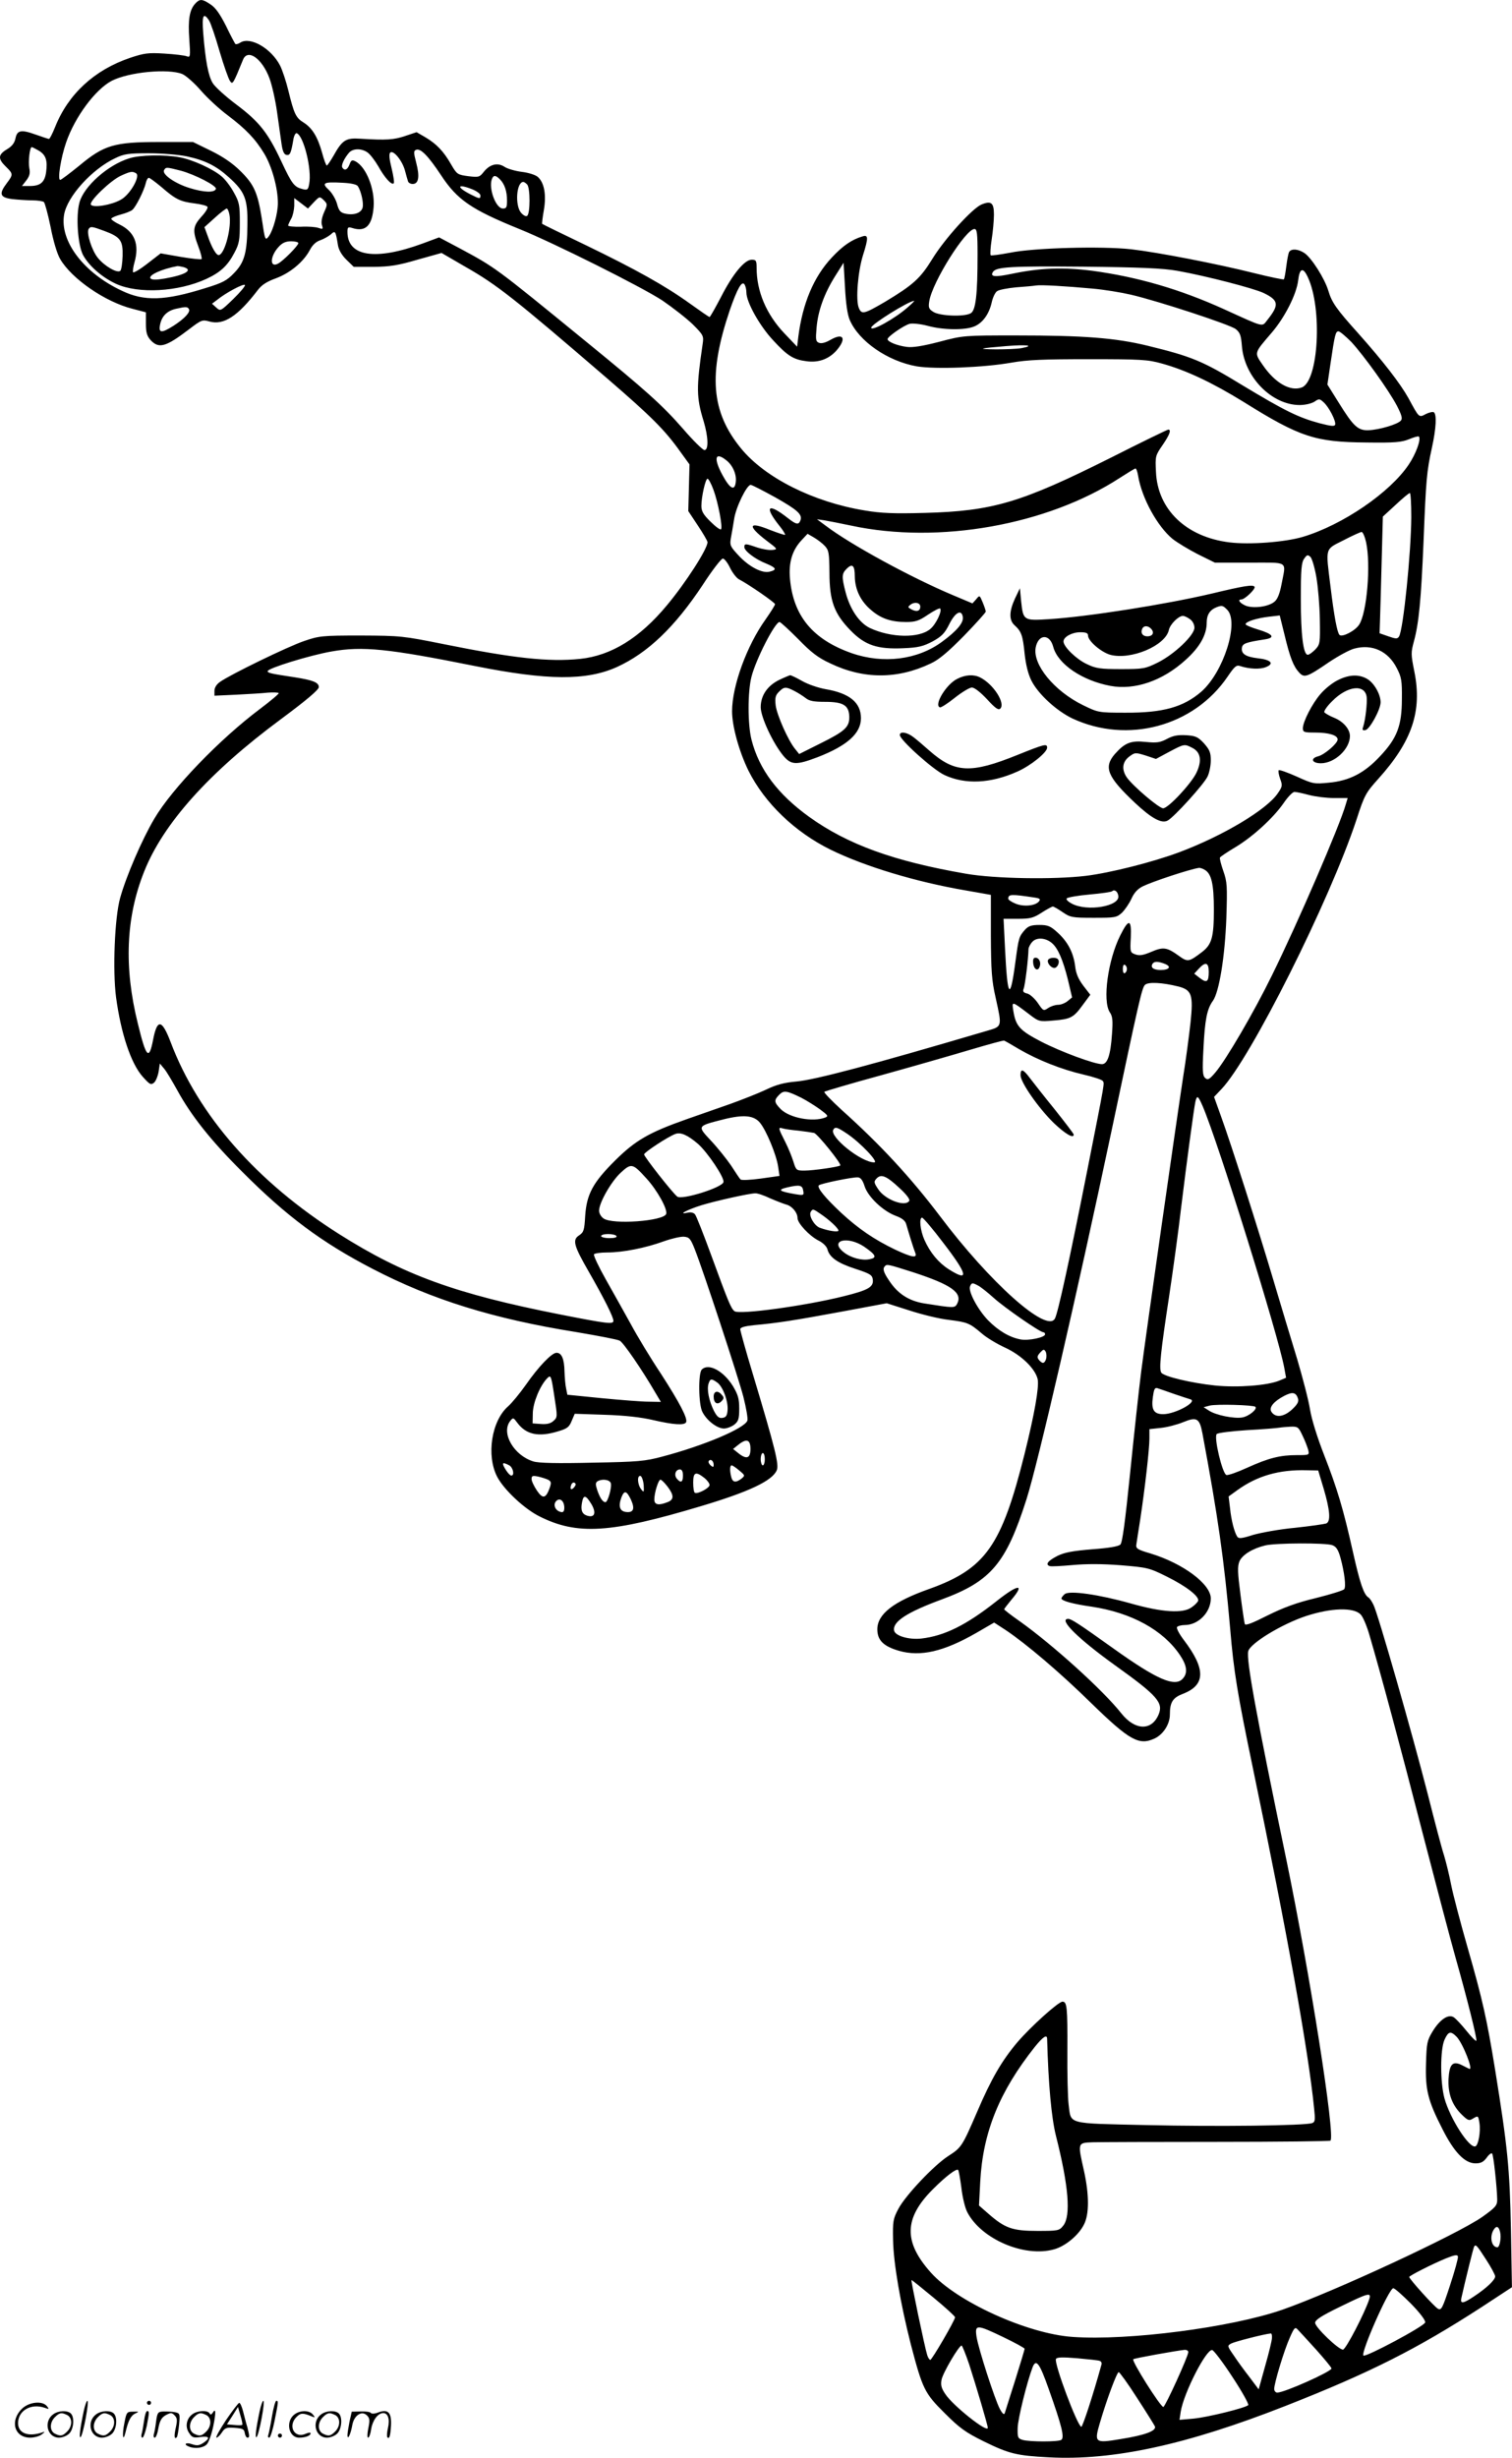 <?xml version="1.0" encoding="UTF-8"?>
<svg xmlns="http://www.w3.org/2000/svg" version="1.0" viewBox="0 0 739.053 1200.731" preserveAspectRatio="xMidYMid meet">
  <g transform="translate(-0.172,1200.875) scale(0.1,-0.1)" fill="#000000" stroke="none">
    <path d="M956 11991 c-28 -30 -36 -79 -29 -174 6 -86 5 -90 -13 -83 -10 4 -59 10 -109 13 -79 5 -99 2 -168 -21 -174 -59 -302 -177 -366 -338 -13 -32 -26 -58 -30 -58 -3 0 -33 10 -67 22 -70 25 -89 21 -97 -21 -5 -22 -18 -38 -42 -52 -43 -26 -44 -46 -5 -84 36 -35 37 -39 5 -81 -40 -53 -34 -70 27 -78 29 -3 73 -6 98 -6 25 0 50 -4 56 -8 5 -4 20 -59 33 -122 13 -68 32 -132 47 -157 56 -96 219 -209 354 -243 l65 -17 0 -55 c0 -45 5 -61 24 -82 40 -42 74 -32 188 55 59 45 64 47 99 37 70 -19 138 26 236 154 19 25 44 41 88 57 70 26 135 80 166 138 13 25 30 41 51 48 17 6 40 19 51 28 23 21 24 19 36 -54 4 -22 19 -48 42 -70 l35 -34 97 0 c79 1 119 7 214 35 l118 33 117 -68 c156 -89 237 -153 695 -547 213 -184 278 -248 355 -356 l45 -62 -3 -114 -3 -114 47 -71 c26 -39 47 -75 47 -81 0 -33 -107 -199 -199 -309 -133 -160 -272 -245 -423 -261 -154 -16 -326 3 -668 72 -199 40 -210 41 -405 42 -191 0 -204 -2 -277 -27 -80 -27 -361 -164 -410 -199 -18 -12 -28 -29 -28 -44 l0 -24 108 5 c59 3 128 7 153 10 26 2 49 1 53 -2 3 -3 -39 -38 -92 -78 -196 -147 -429 -388 -516 -536 -60 -101 -138 -282 -167 -387 -27 -96 -37 -355 -20 -485 24 -178 73 -324 130 -388 34 -38 40 -42 55 -30 9 7 19 32 23 54 l6 40 21 -25 c12 -14 40 -62 64 -105 67 -123 164 -246 317 -398 217 -218 391 -347 638 -475 291 -151 590 -244 996 -309 106 -18 202 -36 212 -42 18 -9 109 -142 173 -252 l28 -47 -59 1 c-32 0 -134 8 -228 17 l-170 17 -6 30 c-4 17 -7 54 -8 83 -1 62 -14 92 -39 92 -23 0 -87 -66 -151 -158 -29 -41 -67 -87 -85 -103 -82 -71 -108 -241 -54 -345 33 -63 132 -156 206 -193 185 -93 347 -83 791 50 234 70 346 123 369 174 13 27 -6 103 -117 473 -34 112 -61 210 -61 217 0 9 21 15 68 20 111 10 196 23 428 66 l220 41 110 -35 c61 -20 147 -41 192 -46 93 -12 102 -15 163 -67 24 -21 76 -52 116 -70 79 -37 146 -103 157 -154 7 -39 -15 -166 -64 -363 -113 -452 -191 -562 -467 -661 -175 -62 -253 -123 -253 -197 0 -53 30 -83 106 -105 105 -30 218 -4 377 87 l88 51 57 -37 c100 -67 263 -205 418 -357 187 -182 233 -208 310 -172 42 20 74 70 74 117 0 60 14 82 64 101 111 43 112 121 4 263 -22 29 -37 57 -33 63 3 5 21 10 38 10 66 0 127 62 127 130 0 70 -135 171 -296 220 -62 18 -71 24 -68 43 2 12 10 67 19 122 23 152 45 344 45 396 l0 46 56 6 c30 3 80 16 109 28 66 27 80 20 94 -54 76 -407 106 -615 136 -958 17 -204 35 -314 111 -679 166 -797 271 -1380 299 -1661 6 -56 5 -67 -9 -72 -33 -13 -467 -18 -809 -10 -397 9 -369 2 -382 101 -4 31 -7 149 -6 262 1 215 -2 240 -24 240 -20 0 -156 -123 -221 -199 -76 -90 -127 -178 -196 -339 -73 -169 -77 -175 -141 -216 -70 -45 -209 -192 -244 -258 -26 -49 -28 -61 -26 -153 2 -112 36 -310 87 -510 57 -217 67 -238 165 -335 73 -73 102 -94 191 -138 124 -61 162 -70 318 -78 314 -17 673 61 1157 251 413 162 646 280 959 483 l148 97 -5 285 c-6 298 -16 397 -77 776 -40 246 -61 342 -135 599 -35 122 -71 259 -80 305 -9 47 -25 112 -35 145 -11 33 -46 166 -79 297 -75 293 -245 888 -266 927 -8 17 -19 33 -25 36 -22 14 -41 69 -75 221 -47 210 -77 311 -142 477 -32 82 -60 171 -68 220 -7 45 -36 156 -63 247 -28 91 -80 264 -116 385 -71 239 -203 654 -257 803 l-33 92 36 38 c143 150 529 920 660 1316 39 121 46 132 106 199 166 184 216 332 177 525 -17 84 -17 93 -2 148 24 88 35 202 47 489 12 300 15 339 41 457 21 96 24 163 9 173 -5 3 -23 -1 -39 -9 -34 -18 -32 -20 -85 78 -41 73 -123 179 -245 316 -108 120 -129 151 -146 207 -18 61 -83 163 -118 186 -31 20 -63 22 -74 5 -4 -7 -10 -39 -14 -71 -4 -32 -9 -60 -12 -63 -2 -2 -67 11 -143 30 -183 46 -473 102 -603 117 -144 16 -479 7 -593 -17 -48 -9 -91 -15 -94 -12 -3 4 -1 38 5 77 6 38 11 93 11 121 0 58 -13 69 -60 50 -46 -19 -181 -168 -241 -266 -59 -96 -94 -127 -230 -209 -106 -62 -116 -64 -130 -29 -15 39 -4 176 21 256 27 85 26 101 -2 92 -54 -16 -98 -47 -151 -104 -88 -94 -142 -223 -163 -385 l-6 -50 -63 66 c-88 93 -135 205 -135 319 0 36 -3 40 -24 40 -35 0 -93 -70 -151 -184 -28 -53 -52 -96 -55 -96 -3 0 -45 29 -95 65 -121 87 -264 167 -512 287 -115 55 -209 101 -211 103 -2 1 2 32 8 67 13 75 2 134 -29 162 -11 10 -45 21 -78 25 -32 4 -70 15 -84 24 -34 23 -72 14 -102 -23 -21 -27 -25 -28 -76 -22 -53 7 -56 9 -84 57 -37 65 -72 101 -126 133 l-43 25 -57 -19 c-54 -18 -89 -21 -217 -13 -72 5 -89 -6 -132 -83 -15 -26 -30 -48 -33 -48 -3 0 -14 28 -23 63 -22 78 -48 120 -90 147 -38 23 -47 42 -75 157 -11 45 -29 99 -40 121 -43 84 -145 143 -194 113 -10 -7 -22 -10 -25 -7 -3 4 -24 43 -46 89 -29 57 -51 89 -75 104 -41 28 -53 28 -75 4z m68 -83 c8 -13 31 -80 51 -150 21 -71 44 -136 51 -145 13 -19 15 -15 64 105 23 54 93 5 129 -92 12 -32 29 -107 37 -165 8 -58 18 -128 22 -156 5 -35 12 -51 24 -53 17 -3 22 7 33 71 3 22 11 37 17 35 34 -12 75 -178 61 -248 -5 -28 -9 -31 -32 -25 -41 10 -52 24 -104 135 -66 141 -108 194 -220 278 -52 39 -104 86 -115 104 -22 35 -36 109 -47 246 -7 86 1 103 29 60z m-131 -261 c18 -8 59 -44 91 -81 32 -37 91 -91 130 -120 90 -68 136 -116 180 -189 37 -62 66 -167 66 -240 0 -50 -23 -133 -44 -162 -18 -24 -19 -21 -35 88 -20 125 -38 165 -103 229 -39 39 -86 71 -145 100 l-88 43 -165 0 c-220 0 -270 -15 -390 -115 -47 -38 -89 -70 -94 -70 -14 0 3 108 29 183 43 125 143 259 223 301 84 43 276 61 345 33z m-702 -374 c35 -21 44 -48 36 -106 -7 -49 -28 -67 -80 -67 l-38 0 21 27 c16 21 20 35 15 60 -6 32 2 103 12 103 3 0 18 -8 34 -17z m1607 -9 c13 -9 36 -39 53 -68 31 -56 65 -93 75 -83 4 3 -1 36 -10 73 -11 44 -14 70 -7 77 15 15 59 -39 72 -87 6 -23 13 -47 15 -53 2 -7 12 -13 23 -13 29 0 35 36 17 104 -13 50 -13 58 0 63 22 8 59 -30 122 -125 79 -120 148 -167 382 -262 171 -69 598 -283 699 -349 51 -35 118 -87 149 -117 53 -53 54 -57 48 -97 -31 -211 -31 -260 5 -376 23 -77 25 -141 4 -141 -8 0 -55 46 -104 103 -101 116 -185 191 -476 428 -448 366 -441 360 -617 455 l-100 53 -78 -29 c-233 -86 -370 -65 -370 56 0 23 3 25 23 19 66 -21 98 11 105 104 6 87 -36 193 -88 221 -17 9 -22 7 -30 -15 -10 -26 -24 -32 -35 -15 -7 11 9 45 33 73 19 21 60 22 90 1z m-884 -19 c89 -19 144 -46 206 -102 78 -70 93 -106 91 -230 -1 -138 -14 -186 -65 -238 -35 -37 -56 -48 -141 -74 -198 -62 -298 -65 -407 -13 -187 87 -305 243 -283 372 15 89 137 223 250 276 43 21 65 24 165 24 63 0 146 -7 184 -15z m1531 -112 c23 -23 35 -58 35 -104 0 -33 -3 -39 -20 -39 -35 0 -71 99 -54 144 8 20 18 20 39 -1z m-694 -34 c16 -25 29 -82 23 -105 -7 -26 -43 -38 -85 -29 -23 5 -31 14 -40 48 -6 22 -24 53 -40 68 -37 34 -26 40 65 35 44 -2 71 -8 77 -17z m827 9 c16 -16 16 -144 0 -154 -6 -4 -19 3 -30 16 -30 37 -22 150 12 150 3 0 11 -5 18 -12z m-268 -24 c22 -9 40 -22 40 -30 0 -18 -3 -18 -50 6 -70 36 -63 53 10 24z m-724 -112 c-11 -25 -15 -48 -11 -62 7 -21 5 -22 -16 -15 -13 5 -52 8 -86 6 -35 -1 -63 2 -63 6 1 5 7 19 15 33 8 14 14 42 15 63 l0 38 33 -25 34 -26 28 30 c29 30 29 30 49 11 19 -19 19 -21 2 -59z m3194 -205 c0 -199 -9 -276 -34 -289 -32 -18 -152 -13 -182 7 -23 14 -25 22 -20 53 16 95 178 352 221 352 12 0 15 -21 15 -123z m-3320 54 c0 -12 -74 -87 -99 -100 -42 -23 -40 36 3 82 18 20 35 27 61 27 19 0 35 -4 35 -9z m2695 -375 c45 -105 186 -202 328 -227 92 -15 326 -6 462 18 80 14 156 17 380 17 253 0 287 -2 355 -21 120 -33 248 -94 399 -187 277 -173 351 -197 601 -199 138 -2 172 1 209 16 24 10 45 16 48 13 12 -12 -14 -84 -49 -136 -92 -138 -324 -296 -518 -354 -88 -26 -259 -39 -358 -27 -212 26 -352 160 -360 344 -4 77 -3 80 32 131 35 51 44 76 28 76 -4 0 -132 -62 -282 -138 -438 -219 -575 -260 -907 -269 -152 -4 -212 -2 -295 12 -251 41 -488 160 -605 304 -146 179 -160 362 -54 675 37 106 59 145 72 125 5 -8 9 -25 9 -39 0 -48 66 -165 131 -234 70 -76 99 -94 163 -102 58 -8 108 10 146 52 51 59 35 89 -28 53 -24 -14 -45 -20 -57 -15 -16 6 -17 15 -12 74 7 82 37 166 91 252 l41 65 7 -120 c4 -77 12 -134 23 -159z m1600 240 c141 -25 376 -86 424 -109 74 -36 76 -58 17 -132 -27 -34 -11 -38 -211 53 -216 98 -423 158 -645 188 -142 18 -255 14 -393 -15 -82 -17 -107 -15 -92 9 16 25 85 29 440 26 283 -3 391 -8 460 -20z m639 -31 c72 -152 53 -507 -29 -539 -56 -21 -130 21 -190 108 -44 64 -45 57 44 161 63 74 120 186 128 254 7 60 24 66 47 16z m-5253 -108 c-61 -59 -62 -59 -82 -41 l-21 19 24 18 c44 36 133 83 137 73 2 -5 -24 -36 -58 -69z m4199 52 c58 -5 143 -19 190 -30 133 -31 484 -146 512 -168 21 -17 26 -31 30 -83 12 -151 145 -287 281 -288 28 0 58 7 73 16 23 16 26 15 45 -2 26 -23 61 -91 57 -109 -2 -10 -18 -9 -76 6 -104 28 -171 61 -378 186 -195 119 -247 140 -464 193 -157 38 -310 50 -642 50 -254 0 -258 0 -375 -31 -81 -21 -131 -29 -159 -25 -47 6 -94 25 -94 38 0 12 80 68 109 75 14 3 53 -1 87 -10 76 -21 183 -22 228 -3 41 17 72 60 85 117 5 24 17 49 26 55 9 7 51 15 93 19 43 3 86 7 97 9 26 4 144 -3 275 -15z m-902 -92 c-62 -55 -178 -119 -178 -99 0 16 183 130 210 131 3 0 -11 -14 -32 -32z m-3513 -8 c9 -14 -20 -46 -74 -81 -60 -38 -75 -37 -67 4 8 42 34 68 77 78 49 11 57 11 64 -1z m5682 -161 c61 -66 182 -234 223 -312 23 -45 28 -62 19 -72 -15 -18 -105 -45 -158 -47 -52 -2 -74 19 -146 135 l-55 88 15 102 c21 143 25 158 39 158 7 0 35 -24 63 -52z m-1612 -30 c-22 -4 -78 -6 -125 -6 -98 1 -84 5 50 16 100 8 143 3 75 -10z m-1443 -548 c31 -24 51 -69 46 -106 -5 -46 -28 -34 -65 34 -45 83 -36 116 19 72z m2013 -77 c18 -108 94 -246 168 -307 23 -18 79 -52 124 -75 l83 -41 170 0 c194 0 178 11 156 -104 -9 -48 -20 -75 -35 -87 -30 -25 -104 -34 -141 -19 -28 12 -41 30 -21 30 17 0 71 52 65 62 -7 12 -51 5 -209 -33 -225 -53 -605 -113 -795 -125 -125 -8 -127 -7 -137 87 l-6 64 -24 -50 c-29 -63 -30 -106 -2 -131 33 -30 40 -49 49 -139 6 -54 17 -99 33 -131 33 -66 123 -148 200 -185 270 -126 594 -39 759 204 34 50 43 58 61 52 45 -15 99 -17 127 -5 42 17 24 36 -41 43 -59 7 -81 22 -77 51 3 21 20 27 111 41 54 8 42 26 -31 48 -34 10 -62 22 -62 26 0 13 55 30 115 37 l52 6 23 -93 c27 -113 44 -156 72 -186 25 -27 38 -23 146 51 45 30 100 60 123 66 87 24 166 -12 208 -95 23 -44 26 -62 25 -150 0 -131 -23 -192 -106 -280 -77 -83 -151 -121 -252 -130 -71 -7 -77 -6 -156 30 -45 20 -84 34 -88 31 -3 -4 0 -22 7 -42 12 -32 11 -38 -11 -70 -53 -80 -269 -209 -483 -289 -129 -48 -334 -100 -455 -115 -159 -19 -446 -14 -585 10 -354 61 -580 143 -768 278 -154 111 -245 232 -282 377 -19 76 -19 234 0 308 22 86 115 267 137 267 5 0 46 -38 91 -83 64 -66 98 -92 157 -119 162 -78 328 -78 490 -1 40 18 85 56 163 135 59 61 107 114 107 119 0 5 -7 26 -15 45 -15 36 -15 36 -32 15 l-18 -20 -95 40 c-205 86 -502 248 -623 340 l-42 31 35 -5 c19 -3 79 -15 132 -26 428 -92 960 3 1313 233 39 25 73 46 77 46 4 0 10 -17 13 -37z m-2076 -67 c23 -62 46 -184 37 -193 -4 -4 -27 13 -51 37 -35 34 -45 51 -45 77 0 45 20 133 30 133 5 0 18 -24 29 -54z m302 -37 c110 -62 134 -84 123 -113 -9 -23 -21 -20 -63 13 -97 76 -116 56 -38 -41 17 -21 28 -40 26 -42 -2 -2 -35 9 -74 24 -105 43 -112 21 -17 -52 56 -42 56 -43 29 -46 -16 -2 -49 4 -74 12 -57 20 -63 20 -63 2 0 -19 54 -60 108 -81 48 -20 53 -30 16 -39 -37 -10 -103 25 -154 81 -38 41 -42 48 -36 82 4 20 11 62 16 93 8 58 62 168 81 168 6 0 60 -28 120 -61z m3109 -96 c-1 -174 -39 -550 -60 -584 -8 -12 -15 -12 -52 1 l-43 15 2 60 c1 33 5 161 8 285 l6 225 62 57 c34 32 65 58 70 58 4 0 7 -53 7 -117z m-221 -123 c24 -110 4 -346 -34 -403 -19 -30 -83 -63 -96 -50 -11 11 -26 88 -44 237 -24 193 -28 179 63 225 42 22 82 40 89 41 6 0 16 -23 22 -50z m-2646 -18 c20 -21 22 -35 23 -130 0 -139 23 -201 103 -283 71 -73 132 -93 260 -87 71 3 95 9 141 33 45 25 59 39 82 85 29 58 60 74 66 34 4 -28 -30 -68 -101 -120 -120 -89 -288 -110 -443 -56 -190 67 -285 182 -301 364 -7 79 11 139 57 188 l29 31 31 -18 c17 -10 41 -28 53 -41z m2403 -153 c8 -46 16 -139 17 -206 2 -116 1 -122 -22 -147 -14 -14 -30 -26 -37 -26 -22 0 -34 97 -34 273 0 143 3 177 16 196 14 20 18 21 31 9 8 -8 21 -53 29 -99z m-2866 46 c12 -25 32 -50 43 -56 50 -26 177 -114 177 -122 0 -5 -21 -38 -46 -74 -92 -128 -164 -326 -164 -449 0 -73 34 -196 80 -290 79 -158 226 -300 403 -387 166 -81 413 -156 657 -198 l125 -22 0 -201 c1 -169 4 -217 23 -300 32 -146 34 -141 -45 -164 -559 -165 -838 -239 -930 -247 -57 -5 -97 -15 -148 -40 -38 -18 -115 -48 -170 -68 -55 -19 -154 -54 -220 -77 -181 -64 -247 -102 -346 -200 -109 -108 -140 -165 -147 -272 -4 -69 -7 -79 -29 -94 -35 -22 -27 -50 46 -177 74 -129 121 -222 121 -241 0 -18 -31 -14 -260 31 -512 101 -765 193 -1081 393 -403 255 -688 580 -823 937 -43 113 -66 116 -86 12 -20 -103 -34 -88 -75 81 -68 274 -58 517 31 740 93 235 317 485 667 744 128 95 187 145 187 158 0 23 -29 34 -118 48 -119 18 -132 21 -132 30 0 14 208 78 312 96 152 27 277 14 701 -71 355 -71 545 -72 694 -5 151 69 283 195 420 402 46 71 90 128 98 128 7 0 23 -20 35 -45z m610 -43 c1 -63 28 -120 79 -163 48 -42 98 -59 172 -59 46 0 63 6 107 36 30 20 56 33 59 30 11 -11 -20 -77 -48 -100 -54 -46 -192 -44 -296 5 -51 25 -96 90 -118 174 -20 77 -19 91 5 115 28 28 40 17 40 -38z m320 -147 c0 -21 -17 -27 -42 -14 -20 11 -21 12 -4 25 20 14 46 8 46 -11z m1500 -15 c60 -60 -17 -304 -126 -400 -88 -76 -188 -104 -372 -103 -132 0 -133 1 -207 37 -141 69 -246 198 -231 281 13 67 69 69 86 3 23 -84 141 -164 279 -190 119 -22 255 24 368 127 69 62 103 122 103 182 0 39 16 63 50 76 25 9 29 8 50 -13z m-182 -46 c13 -9 22 -26 22 -42 0 -36 -97 -129 -179 -170 -61 -30 -70 -32 -180 -32 -100 0 -123 3 -166 24 -51 23 -115 85 -115 111 0 22 41 45 82 45 28 0 38 -4 38 -16 0 -27 64 -81 108 -94 101 -27 270 44 287 121 6 28 47 69 69 69 6 0 22 -7 34 -16z m-188 -49 c15 -18 5 -35 -20 -35 -22 0 -34 15 -26 35 7 19 30 19 46 0z m770 -810 c30 -8 85 -15 122 -15 l67 0 -9 -30 c-30 -106 -234 -578 -361 -836 -88 -180 -225 -414 -277 -475 -29 -34 -37 -38 -49 -27 -13 11 -15 33 -9 143 7 141 17 194 46 234 31 43 59 216 66 405 5 157 4 176 -15 230 -11 32 -19 62 -16 66 3 4 35 26 72 48 85 50 188 144 238 216 21 31 45 56 54 56 9 0 41 -7 71 -15z m-511 -365 c34 -18 46 -69 46 -195 0 -135 -10 -171 -59 -208 -63 -48 -69 -49 -112 -18 -58 42 -76 45 -134 20 -40 -17 -58 -20 -78 -13 -26 9 -27 11 -23 83 4 90 -10 93 -51 11 -61 -121 -88 -320 -52 -376 14 -20 16 -41 11 -107 -7 -103 -22 -147 -49 -147 -37 0 -200 60 -297 110 -104 54 -124 75 -136 149 -8 50 -9 50 73 -12 52 -40 53 -40 122 -34 85 7 99 14 144 76 l37 50 -34 44 c-24 32 -36 59 -40 95 -8 66 -36 120 -86 165 -35 32 -48 37 -89 37 -38 0 -53 -5 -69 -22 -31 -35 -32 -39 -48 -158 -26 -196 -39 -179 -51 68 l-7 142 70 0 c60 0 76 4 116 30 26 17 51 30 55 30 4 0 25 -12 47 -27 38 -26 46 -28 152 -28 105 0 113 1 139 25 14 14 35 44 46 68 13 29 30 48 56 61 47 23 231 84 275 90 5 0 16 -3 26 -9z m-421 -128 c8 -51 -152 -78 -227 -38 -19 10 -30 21 -25 26 5 5 56 14 113 19 56 5 106 12 109 16 11 10 27 -1 30 -23z m-410 -8 c27 -4 31 -8 22 -19 -18 -22 -75 -27 -114 -11 -20 8 -36 19 -36 24 0 23 14 23 128 6z m86 -223 c29 -25 53 -81 77 -176 l21 -89 -22 -18 c-12 -10 -33 -18 -46 -18 -14 0 -36 -7 -49 -16 -23 -15 -24 -14 -50 24 -15 22 -38 43 -52 47 -19 4 -23 10 -18 23 7 15 23 145 24 195 1 9 9 25 20 36 22 22 65 18 95 -8z m551 -101 c34 -13 23 -30 -20 -30 -35 0 -51 12 -40 30 8 13 27 13 60 0z m-185 -25 c0 -8 -4 -17 -10 -20 -6 -4 -10 5 -10 20 0 15 4 24 10 20 6 -3 10 -12 10 -20z m400 -14 c0 -50 -10 -56 -44 -30 l-27 21 22 24 c33 36 49 31 49 -15z m-147 -72 c64 -17 72 -41 58 -175 -7 -63 -23 -186 -37 -272 -35 -230 -181 -1252 -204 -1432 -11 -85 -35 -307 -54 -494 -25 -244 -38 -342 -48 -353 -10 -9 -55 -17 -138 -23 -95 -8 -134 -15 -169 -32 -47 -24 -61 -42 -39 -50 7 -3 58 0 113 5 66 6 146 6 235 -1 130 -11 138 -12 226 -56 95 -47 159 -97 152 -118 -2 -6 -16 -21 -31 -31 -42 -32 -145 -25 -297 18 -156 44 -301 65 -324 46 -9 -8 -16 -17 -16 -21 0 -12 55 -27 145 -40 197 -29 353 -115 435 -238 34 -51 38 -87 13 -114 -38 -43 -127 -4 -337 146 -172 123 -208 146 -223 146 -50 0 48 -97 232 -229 204 -146 234 -181 210 -238 -34 -81 -115 -79 -182 5 -89 113 -335 335 -495 449 -43 30 -78 57 -78 60 0 2 16 23 35 46 69 81 34 78 -73 -7 -148 -117 -254 -169 -366 -182 -62 -7 -129 13 -134 39 -8 43 62 89 233 152 241 89 314 176 414 489 56 175 247 1002 416 1801 132 625 148 697 163 712 16 16 85 12 165 -8z m-778 -307 c90 -52 205 -98 313 -123 48 -11 90 -25 94 -31 8 -15 14 16 -76 -438 -85 -429 -143 -696 -158 -723 -39 -73 -318 176 -563 502 -140 185 -290 348 -480 518 -49 45 -87 84 -84 88 4 3 128 40 275 80 148 41 343 97 434 124 91 27 167 48 170 46 3 -1 37 -20 75 -43z m-1065 -237 c25 -13 65 -38 90 -56 39 -29 42 -33 25 -40 -61 -23 -173 -2 -217 41 -33 34 -34 44 -7 71 22 22 36 20 109 -16z m1961 -42 c75 -175 368 -1114 398 -1276 l9 -49 -33 -14 c-58 -24 -203 -35 -314 -24 -115 12 -251 44 -263 63 -12 17 -3 102 38 371 19 126 46 322 59 435 27 221 62 482 70 519 8 32 13 28 36 -25z m-2164 -80 c31 -38 80 -157 88 -213 l7 -46 -92 -13 c-51 -7 -95 -9 -99 -4 -4 4 -25 35 -46 68 -22 32 -66 87 -98 121 -68 73 -69 71 60 104 100 25 150 20 180 -17z m188 -38 c33 -4 67 -9 76 -11 17 -5 135 -151 128 -159 -8 -7 -132 -25 -175 -25 -39 0 -41 1 -54 43 -7 23 -25 68 -41 99 -34 67 -35 71 -11 64 9 -3 44 -8 77 -11z m236 -14 c66 -44 158 -141 134 -141 -64 0 -221 126 -200 160 9 15 18 13 66 -19z m-727 -51 c47 -42 129 -164 124 -186 -5 -27 -204 -89 -226 -71 -24 19 -162 195 -162 206 0 10 117 87 153 100 26 10 61 -6 111 -49z m-252 -169 c53 -58 104 -151 96 -173 -14 -35 -262 -53 -306 -22 -12 8 -22 25 -22 38 0 39 59 142 105 185 53 49 59 47 127 -28z m1236 -46 c34 -31 53 -56 48 -63 -19 -31 -117 5 -151 56 -22 33 -23 38 -9 53 22 24 48 14 112 -46z m-170 8 c17 -52 90 -121 152 -144 30 -11 46 -23 51 -40 15 -52 38 -126 45 -142 10 -26 -18 -21 -99 17 -102 49 -181 103 -264 180 -78 73 -119 123 -109 134 10 9 167 41 191 39 14 -1 24 -15 33 -44z m-300 -22 c4 -22 2 -23 -40 -16 -79 14 -88 21 -38 33 61 14 74 11 78 -17z m-163 -36 c30 -13 66 -27 80 -31 28 -7 55 -39 55 -66 0 -25 57 -86 101 -109 23 -11 41 -29 45 -43 10 -40 50 -68 137 -96 73 -24 82 -30 85 -53 4 -36 -22 -51 -143 -81 -188 -47 -510 -91 -533 -73 -17 13 -30 44 -113 271 -38 104 -74 195 -80 202 -7 9 -22 12 -38 8 -49 -11 0 15 70 37 69 21 230 57 262 58 10 1 43 -10 72 -24z m248 -77 c43 -29 87 -70 87 -81 0 -9 -49 -2 -92 14 -27 11 -55 60 -43 78 9 15 12 14 48 -11z m601 -143 c119 -155 126 -191 25 -127 -50 32 -91 81 -119 144 -20 45 -27 108 -11 108 5 0 53 -56 105 -125z m-1599 35 c4 -6 -10 -10 -34 -10 -23 0 -41 5 -41 10 0 6 15 10 34 10 19 0 38 -4 41 -10z m383 -65 c44 -112 211 -620 237 -719 14 -55 23 -107 20 -117 -12 -38 -214 -123 -415 -176 -85 -23 -120 -26 -344 -30 -171 -4 -261 -2 -287 6 -95 29 -159 138 -114 197 15 19 16 18 36 -9 43 -57 103 -70 198 -41 45 13 55 21 67 51 l15 35 147 -5 c97 -3 178 -12 237 -26 99 -23 151 -26 160 -11 10 17 -30 94 -123 238 -50 75 -116 184 -147 242 -32 58 -87 156 -122 218 -35 62 -61 117 -58 123 4 5 33 9 65 9 76 0 187 22 275 54 39 14 83 24 99 23 27 -2 33 -9 54 -62z m828 13 c58 -40 64 -54 26 -61 -37 -8 -92 7 -126 34 -73 58 18 82 100 27z m237 -124 c190 -62 245 -101 217 -155 -12 -21 -14 -21 -160 2 -75 12 -130 47 -172 111 -28 41 -33 59 -21 71 10 11 16 9 136 -29z m320 -66 c12 -6 46 -33 76 -60 52 -47 226 -168 243 -168 4 0 8 -4 8 -10 0 -15 -80 -32 -119 -25 -55 10 -110 43 -160 94 -50 52 -97 140 -88 165 8 19 12 19 40 4z m332 -358 c-8 -24 -18 -25 -35 -5 -10 13 -9 19 6 36 16 17 19 18 27 4 4 -8 5 -24 2 -35z m-2408 -303 c-14 -13 -33 -17 -61 -15 l-41 3 1 50 c1 52 36 136 71 171 17 17 19 13 34 -87 16 -102 16 -104 -4 -122z m3033 132 c36 -12 71 -24 79 -26 41 -10 -70 -72 -131 -73 -47 0 -60 22 -51 85 5 36 9 46 22 42 9 -3 45 -15 81 -28z m606 -22 c5 -16 -2 -29 -30 -55 -40 -36 -80 -41 -100 -10 -13 21 12 51 64 78 39 20 56 17 66 -13z m-208 -41 c11 -11 -31 -46 -64 -52 -40 -7 -130 11 -164 34 l-25 16 30 8 c33 8 213 3 223 -6z m230 -140 c12 -24 24 -56 28 -70 6 -26 6 -26 -55 -26 -82 0 -138 -14 -244 -62 -48 -22 -94 -38 -101 -35 -20 8 -62 185 -47 200 6 6 72 14 148 19 76 4 147 10 158 12 11 2 36 4 56 5 34 1 38 -2 57 -43z m-2698 -66 c0 -46 -19 -53 -60 -20 l-25 20 25 20 c41 33 60 26 60 -20z m70 -50 c0 -16 -4 -30 -10 -30 -5 0 -10 14 -10 30 0 17 5 30 10 30 6 0 10 -13 10 -30z m-250 -27 c0 -13 -3 -13 -15 -3 -8 7 -12 16 -9 21 8 13 24 1 24 -18z m-999 -3 c19 -11 27 -50 10 -50 -5 0 -16 11 -25 25 -24 37 -21 44 15 25z m1124 -25 c29 -24 29 -25 11 -40 -28 -21 -43 -19 -50 8 -8 31 -7 57 2 57 4 0 21 -11 37 -25z m-275 -25 c0 -33 -11 -38 -30 -15 -15 18 -6 45 15 45 10 0 15 -10 15 -30z m3132 -65 c31 -105 35 -160 12 -169 -9 -3 -77 -13 -152 -21 -76 -7 -168 -24 -206 -35 -56 -18 -70 -19 -77 -8 -14 22 -29 79 -35 139 l-7 57 43 31 c97 70 205 101 340 97 l55 -1 27 -90z m-3028 54 c14 -11 26 -27 26 -35 0 -15 -59 -46 -72 -38 -5 3 -8 25 -8 50 0 50 12 56 54 23z m-762 -10 c14 -8 15 -14 7 -38 -19 -53 -34 -57 -63 -14 -14 21 -26 46 -26 56 0 16 5 18 33 12 17 -4 40 -11 49 -16z m466 -25 c2 -37 1 -38 -13 -20 -18 24 -20 69 -2 64 6 -3 13 -22 15 -44z m-161 10 c7 -18 -14 -94 -26 -94 -13 0 -27 21 -40 59 -9 27 -9 36 1 43 22 13 58 9 65 -8z m277 -17 c33 -43 33 -65 0 -77 -43 -17 -64 -13 -64 13 0 33 20 97 30 97 5 0 20 -15 34 -33z m-455 -3 c-14 -18 -24 -11 -15 11 3 9 11 13 16 10 8 -5 7 -11 -1 -21z m276 -60 c21 -45 14 -66 -22 -62 -32 3 -40 28 -24 71 14 36 25 34 46 -9z m-191 -26 c23 -41 14 -65 -22 -54 -26 8 -33 28 -25 67 7 37 19 34 47 -13z m-134 -15 c0 -17 -5 -24 -16 -21 -27 5 -40 34 -25 52 18 21 41 3 41 -31z m3754 -183 c19 -7 29 -22 40 -62 19 -70 28 -141 18 -153 -4 -6 -65 -25 -137 -43 -96 -23 -158 -46 -237 -85 -75 -38 -108 -51 -112 -42 -2 7 -12 72 -21 144 -14 108 -15 137 -5 162 14 32 64 63 127 78 52 12 296 13 327 1z m138 -338 c11 -10 31 -57 44 -103 54 -184 149 -536 259 -964 64 -247 136 -520 160 -605 58 -205 107 -400 103 -411 -2 -4 -23 17 -48 48 -25 31 -53 61 -63 67 -26 16 -66 -10 -102 -68 -28 -46 -30 -58 -33 -157 -4 -130 9 -182 80 -321 58 -115 110 -168 162 -168 26 0 39 7 54 27 11 16 23 25 27 21 7 -6 24 -167 25 -225 0 -29 -8 -38 -72 -84 -121 -85 -724 -365 -978 -454 -251 -87 -752 -152 -1025 -133 -221 15 -566 172 -693 314 -135 151 -132 266 10 408 64 64 115 102 123 94 3 -3 10 -42 16 -88 5 -45 18 -99 29 -119 68 -131 279 -222 424 -181 55 15 120 69 146 121 26 50 26 145 0 263 -31 138 -32 136 43 139 34 1 308 2 609 2 300 0 549 3 553 6 24 25 -100 813 -216 1374 -149 716 -196 975 -186 1017 10 39 165 133 283 172 123 40 231 43 266 8z m469 -2063 c30 -30 85 -168 62 -157 -4 2 -21 10 -36 18 -45 22 -61 5 -65 -69 -3 -72 18 -129 68 -176 26 -25 33 -28 50 -17 27 16 27 16 33 -20 7 -43 -5 -110 -20 -115 -30 -10 -123 135 -151 235 -21 79 -21 236 0 285 19 42 30 45 59 16z m-2001 -11 c6 -222 21 -385 43 -473 62 -244 74 -391 36 -439 -20 -25 -24 -26 -127 -26 -121 0 -158 13 -238 83 l-47 41 6 116 c13 243 94 441 266 658 41 51 61 64 61 40z m2214 -943 c7 -27 -2 -75 -13 -75 -27 0 -39 46 -21 81 14 26 27 24 34 -6z m-69 -134 c25 -38 45 -76 45 -83 0 -17 -39 -55 -102 -97 -55 -37 -70 -39 -63 -8 18 81 58 243 62 250 8 13 13 8 58 -62z m-175 -125 c-38 -116 -43 -125 -60 -116 -18 10 -140 145 -140 155 0 6 112 63 180 91 42 17 56 19 58 9 2 -7 -15 -69 -38 -139z m-2524 -63 c57 -47 104 -90 104 -95 0 -14 -113 -208 -121 -208 -4 0 -11 10 -15 23 -12 37 -81 367 -77 367 3 0 51 -39 109 -87z m2332 -28 c44 -45 72 -82 70 -92 -3 -18 -292 -172 -302 -162 -14 14 125 329 146 329 7 0 45 -34 86 -75z m-203 23 c-20 -64 -115 -248 -129 -248 -22 0 -136 109 -136 131 0 14 30 34 123 79 137 67 152 71 142 38z m-1787 -188 c56 -27 102 -52 102 -56 0 -4 -21 -73 -46 -153 -26 -80 -48 -153 -51 -161 -3 -10 -11 -4 -24 20 -25 47 -105 295 -114 353 -9 61 0 61 133 -3z m1526 -59 c42 -47 76 -88 76 -93 0 -15 -230 -118 -265 -118 -8 0 -15 8 -15 18 0 28 48 188 76 250 21 48 26 54 38 41 8 -8 48 -52 90 -98z m-215 57 c0 -13 -15 -74 -33 -137 l-32 -115 -45 60 c-25 32 -60 80 -77 106 -32 46 -32 47 -12 58 17 9 160 46 193 49 4 1 7 -9 6 -21z m-1480 -130 c36 -112 91 -297 91 -310 0 -27 -170 108 -207 164 -20 29 -24 45 -19 71 6 33 85 167 98 167 3 0 20 -42 37 -92z m1071 60 c0 -20 -113 -268 -122 -268 -14 0 -156 225 -147 233 4 5 218 43 252 46 9 0 17 -4 17 -11z m216 -122 c47 -71 81 -133 77 -137 -14 -14 -197 -59 -267 -66 l-69 -6 6 40 c15 92 125 307 154 301 8 -2 53 -61 99 -132z m-649 79 c7 -2 11 -10 9 -17 -42 -152 -93 -307 -99 -305 -20 6 -133 308 -124 331 4 9 30 10 103 4 55 -5 105 -10 111 -13z m-249 -138 c64 -180 78 -237 61 -248 -16 -10 -153 -10 -189 0 -23 7 -25 12 -24 58 1 45 45 223 73 297 17 43 34 21 79 -107z m431 -42 c45 -69 84 -132 88 -140 8 -22 -49 -43 -168 -62 -127 -21 -130 -19 -100 83 33 112 82 244 91 244 4 0 45 -56 89 -125z M633 11235 c-104 -32 -222 -137 -243 -216 -18 -66 -8 -205 17 -255 29 -54 93 -110 162 -142 110 -50 304 -39 441 24 69 32 105 65 138 129 23 43 26 62 26 145 0 86 -2 100 -29 148 -16 30 -43 65 -60 79 -42 36 -140 81 -204 93 -73 14 -197 12 -248 -5z m252 -60 c70 -19 177 -74 172 -89 -6 -19 -57 -18 -128 4 -72 22 -138 68 -125 88 9 15 10 15 81 -3z m-218 -13 c22 -14 -30 -105 -75 -129 -45 -26 -136 -41 -146 -24 -10 16 96 118 146 141 48 22 57 23 75 12z m125 -68 c69 -60 91 -70 161 -79 31 -4 60 -11 63 -17 3 -5 -10 -27 -30 -48 -42 -47 -44 -68 -15 -145 12 -31 19 -59 16 -62 -3 -3 -49 2 -103 11 l-97 17 -66 -51 c-36 -28 -67 -46 -69 -41 -2 5 1 27 7 48 25 88 1 149 -73 185 -25 12 -43 25 -40 29 3 5 24 14 47 20 23 6 48 16 55 22 17 13 57 93 66 130 3 15 10 27 15 27 5 0 33 -21 63 -46z m331 -133 c12 -59 -21 -189 -50 -198 -13 -5 -36 35 -58 98 l-14 38 51 46 c27 25 54 45 58 45 4 0 10 -13 13 -29z m-610 -81 c78 -29 90 -47 88 -122 -1 -35 -6 -67 -11 -72 -14 -14 -77 22 -110 63 -29 35 -57 122 -45 141 9 14 16 13 78 -10z m385 -176 c50 -14 12 -38 -91 -56 -40 -7 -62 -7 -69 0 -15 15 54 47 132 61 3 0 15 -2 28 -5z M3810 8687 c-57 -28 -90 -76 -90 -133 0 -48 59 -175 111 -238 38 -45 63 -46 168 -6 144 56 211 116 211 190 0 76 -55 122 -173 142 -34 6 -85 23 -113 39 -28 16 -55 29 -60 29 -5 -1 -29 -11 -54 -23z m73 -53 c18 -9 43 -25 56 -35 18 -15 41 -19 96 -19 89 0 116 -17 118 -72 1 -51 -20 -71 -141 -131 l-104 -52 -20 25 c-34 41 -90 168 -95 214 -4 35 -1 48 16 65 25 25 33 26 74 5z M4680 8692 c-53 -26 -115 -128 -84 -139 5 -2 38 19 73 47 34 27 72 50 83 50 13 0 42 -23 74 -57 40 -44 56 -55 65 -46 26 26 -33 119 -98 152 -31 16 -73 14 -113 -7z M6539 8685 c-26 -13 -63 -43 -83 -67 -41 -47 -86 -136 -86 -167 0 -19 6 -21 59 -21 68 0 111 -13 111 -34 0 -19 -64 -74 -95 -82 -40 -10 -31 -34 13 -34 68 0 142 70 142 133 0 34 -33 72 -79 90 -22 9 -42 21 -46 26 -3 6 14 31 39 55 74 75 160 84 168 19 3 -29 -6 -110 -17 -144 -6 -16 -3 -20 11 -17 21 4 74 101 74 136 0 38 -31 93 -64 113 -41 25 -91 23 -147 -6z M4400 8418 c0 -24 164 -171 219 -196 102 -47 226 -41 357 18 65 29 144 93 144 116 0 21 -12 18 -144 -35 -230 -93 -307 -89 -432 21 -27 24 -62 54 -78 66 -31 24 -66 29 -66 10z M5706 8399 c-34 -18 -50 -20 -103 -15 -74 8 -103 -4 -152 -59 -56 -65 -37 -111 99 -239 81 -76 130 -102 159 -86 31 16 178 178 195 215 9 18 16 54 16 79 0 39 -6 52 -33 83 -30 32 -41 37 -88 40 -41 2 -63 -2 -93 -18z m124 -44 c41 -21 48 -63 19 -123 -27 -54 -137 -172 -162 -172 -20 0 -146 107 -177 150 -27 39 -23 77 12 103 27 20 30 20 79 5 l51 -17 65 35 c74 39 74 39 113 19z M5052 7303 c3 -30 23 -41 31 -18 9 21 -2 45 -20 45 -10 0 -13 -9 -11 -27z M5125 7320 c-8 -13 13 -40 30 -40 15 0 28 27 19 41 -7 12 -41 11 -49 -1z M4990 6756 c0 -35 88 -161 163 -234 57 -54 97 -77 97 -56 0 4 -42 59 -93 123 -52 64 -106 133 -122 154 -32 43 -45 47 -45 13z M3432 5318 c-18 -18 -16 -172 3 -207 21 -42 72 -81 105 -81 15 0 38 9 51 19 20 16 24 28 24 78 0 49 -6 68 -30 109 -47 76 -120 115 -153 82z m75 -63 c28 -19 55 -93 51 -136 -2 -26 -8 -35 -25 -37 -17 -3 -27 6 -42 35 -24 48 -35 104 -26 132 8 25 14 26 42 6z M3490 5186 c0 -32 18 -43 38 -23 13 13 13 19 2 31 -19 24 -40 19 -40 -8z M411 230 c-18 -85 -24 -135 -15 -127 12 11 43 177 33 177 -4 0 -12 -22 -18 -50z M720 270 c0 -5 5 -10 10 -10 6 0 10 5 10 10 0 6 -4 10 -10 10 -5 0 -10 -4 -10 -10z M1271 230 c-18 -85 -24 -135 -15 -127 12 11 43 177 33 177 -4 0 -12 -22 -18 -50z M1331 203 c-7 -42 -15 -82 -18 -90 -3 -7 -1 -13 5 -13 5 0 17 37 26 83 19 95 19 97 8 97 -4 0 -14 -34 -21 -77z M111 243 c-63 -59 -40 -143 38 -143 20 0 46 7 57 16 18 14 18 15 -6 7 -64 -19 -110 0 -110 48 0 61 63 98 130 75 22 -8 23 -7 11 8 -22 27 -85 21 -120 -11z M1106 185 c-31 -47 -52 -85 -46 -85 5 0 17 11 26 25 15 23 23 26 63 23 39 -3 46 -6 49 -25 2 -13 8 -23 13 -23 11 0 11 6 0 50 -6 19 -15 54 -21 78 -6 23 -14 42 -19 42 -4 0 -33 -38 -65 -85z m80 -22 c-2 -3 -20 -3 -40 -1 l-35 3 27 42 27 43 12 -42 c7 -23 11 -43 9 -45z M263 215 c-50 -35 -31 -115 27 -115 17 0 39 9 50 20 22 22 27 79 8 98 -16 16 -59 15 -85 -3z m68 -5 c25 -14 25 -54 -1 -80 -23 -23 -33 -24 -61 -10 -25 14 -25 54 1 80 23 23 33 24 61 10z M473 215 c-50 -35 -31 -115 27 -115 17 0 39 9 50 20 22 22 27 79 8 98 -16 16 -59 15 -85 -3z m68 -5 c25 -14 25 -54 -1 -80 -23 -23 -33 -24 -61 -10 -25 14 -25 54 1 80 23 23 33 24 61 10z M610 173 c-12 -56 -8 -100 5 -48 13 57 26 83 48 93 20 9 19 10 -10 9 -31 0 -33 -2 -43 -54z M706 183 c-4 -27 -9 -56 -12 -65 -3 -10 -1 -18 4 -18 5 0 14 26 21 57 13 68 13 73 2 73 -5 0 -12 -21 -15 -47z M765 181 c-3 -25 -8 -54 -11 -63 -3 -10 -1 -18 4 -18 6 0 14 21 18 47 7 36 15 51 36 63 25 13 29 13 43 -1 13 -13 14 -24 6 -60 -9 -41 -8 -59 5 -47 3 3 8 31 11 61 5 53 4 56 -18 61 -13 3 -38 4 -56 4 -29 -1 -32 -4 -38 -47z M943 215 c-30 -21 -38 -62 -17 -92 14 -22 21 -25 55 -20 45 6 50 -5 14 -29 -20 -13 -31 -14 -55 -6 -30 11 -44 -1 -14 -12 30 -12 71 -6 87 12 9 10 23 49 31 87 14 68 13 93 -3 66 -6 -9 -11 -10 -15 -2 -10 16 -58 14 -83 -4z m68 -5 c25 -14 25 -54 -1 -80 -23 -23 -33 -24 -61 -10 -25 14 -25 54 1 80 23 23 33 24 61 10z M1443 215 c-47 -33 -32 -115 21 -115 31 0 56 10 56 21 0 5 -11 4 -24 -2 -55 -25 -89 38 -45 82 20 20 31 21 74 3 18 -7 18 -6 6 9 -17 21 -59 22 -88 2z M1573 215 c-50 -35 -31 -115 27 -115 17 0 39 9 50 20 22 22 27 79 8 98 -16 16 -59 15 -85 -3z m68 -5 c25 -14 25 -54 -1 -80 -23 -23 -33 -24 -61 -10 -25 14 -25 54 1 80 23 23 33 24 61 10z M1710 178 c-5 -27 -10 -57 -10 -66 1 -27 16 5 24 51 9 47 47 71 72 45 13 -13 14 -24 6 -62 -5 -25 -6 -46 -1 -46 5 0 12 19 15 42 7 43 33 78 59 78 23 0 33 -29 23 -73 -5 -22 -6 -42 -3 -45 10 -11 15 6 18 58 3 64 -15 81 -63 63 -18 -7 -32 -7 -36 -2 -3 5 -25 8 -49 7 l-44 -1 -11 -49z M1360 110 c0 -5 5 -10 10 -10 6 0 10 5 10 10 0 6 -4 10 -10 10 -5 0 -10 -4 -10 -10z"></path>
  </g>
</svg>
